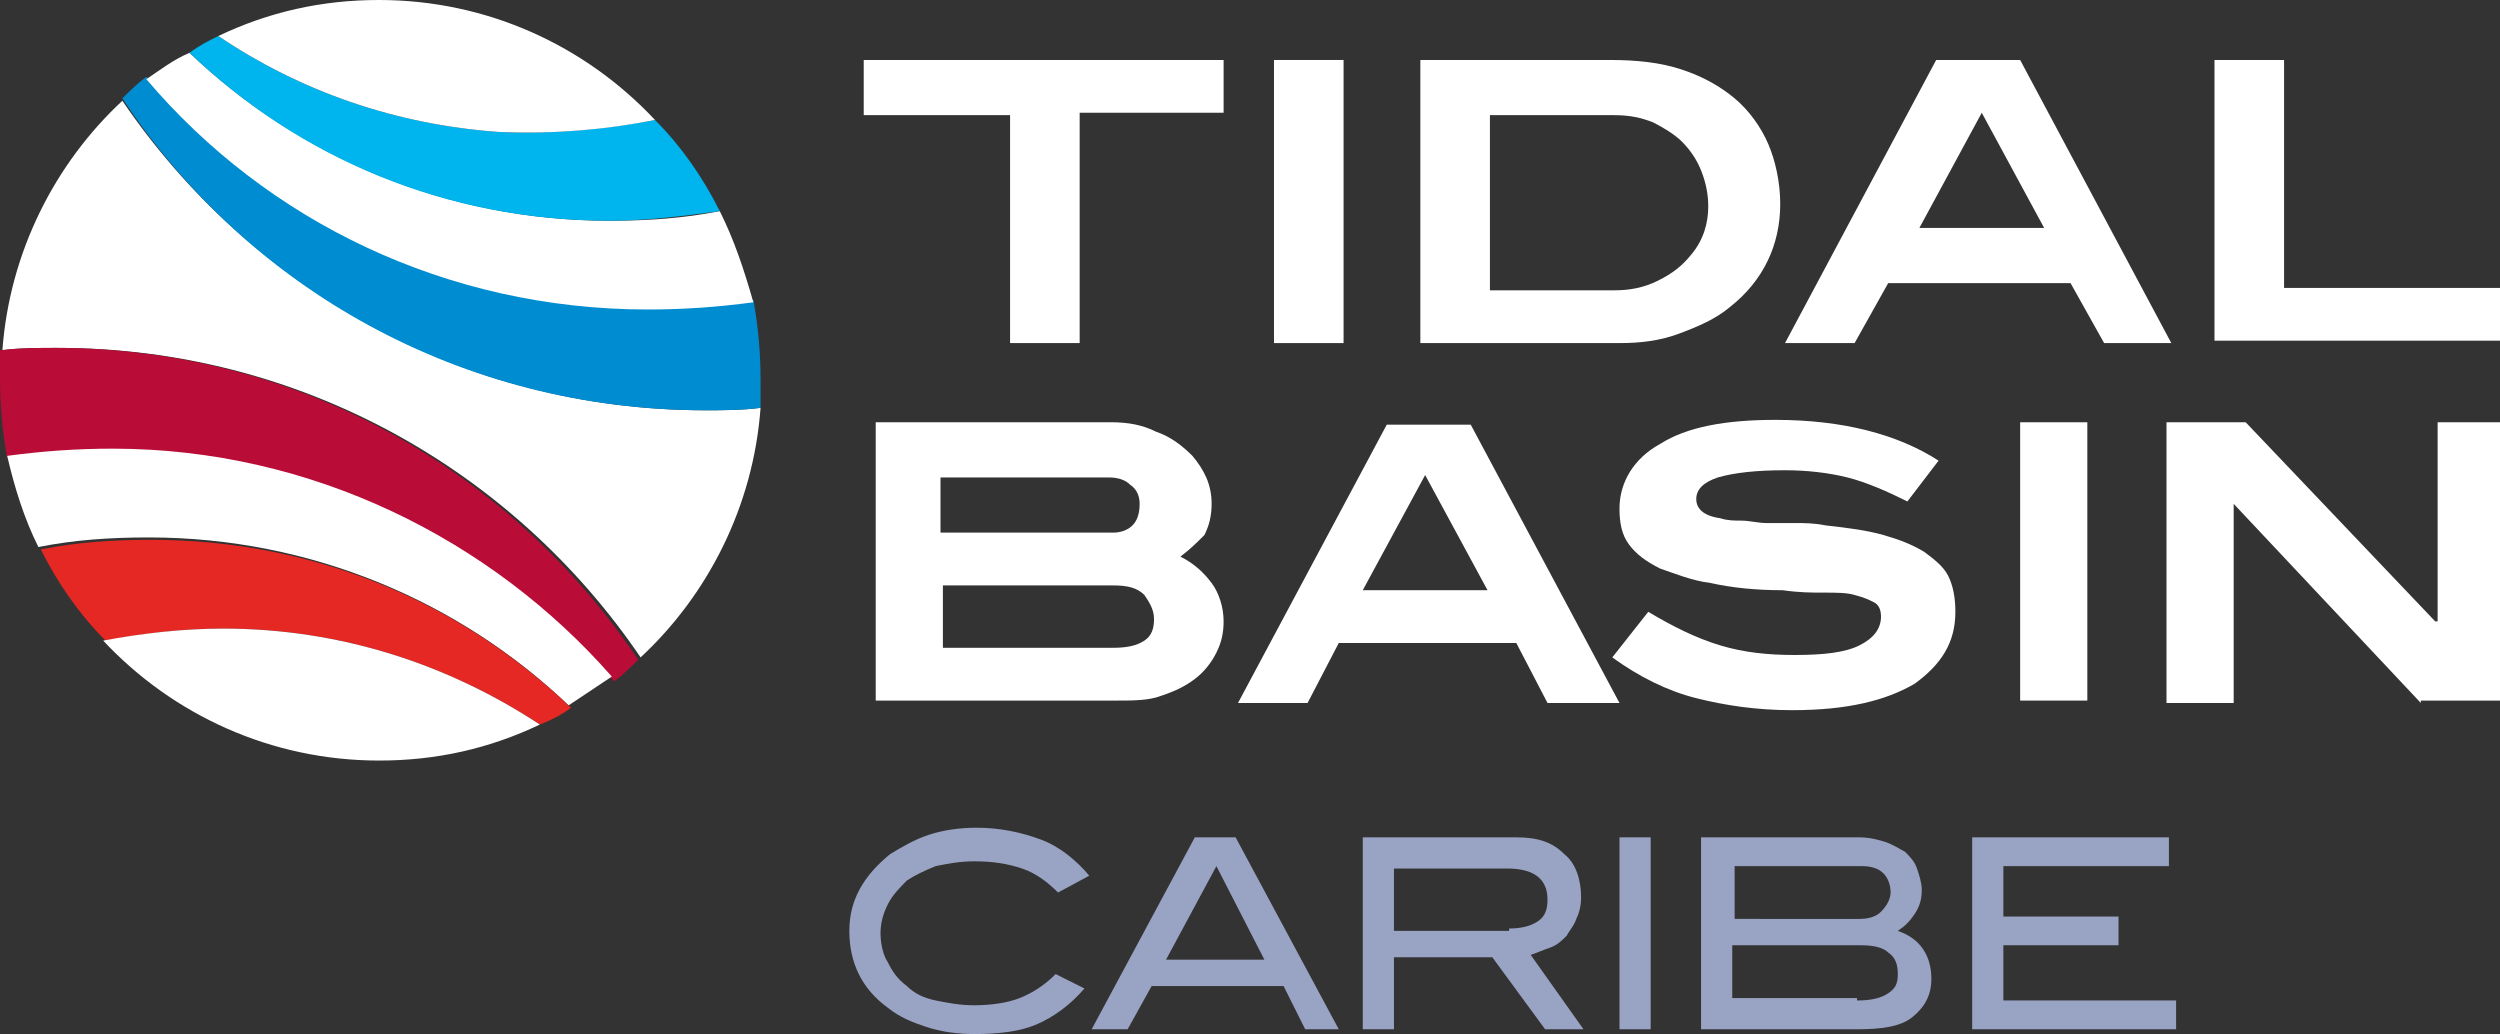<svg enable-background="new 0 0 104.2 43.1" viewBox="0 0 104.2 43.1" xmlns="http://www.w3.org/2000/svg"><rect x="0" y="0" width="104.2" height="43.1" fill="#333333" stroke="none"/><g fill="#fff"><path d="m45 4.8v9.5h-2.9v-9.5h-6.1v-2.3h15v2.2h-6z"/><path d="m53.1 14.3v-11.8h2.9v11.8z"/><path d="m67.1 2.5c1.1 0 2.1.1 3 .4s1.6.7 2.2 1.2 1.1 1.2 1.4 1.9.5 1.6.5 2.5c0 1.7-.7 3.2-2.1 4.3-.6.5-1.3.8-2.1 1.1s-1.6.4-2.5.4h-8.3v-11.8zm.2 9.6c.6 0 1.2-.1 1.8-.4s1-.6 1.4-1.1c.5-.6.7-1.3.7-2 0-.5-.1-1-.3-1.5s-.5-.9-.8-1.2-.8-.6-1.2-.8c-.5-.2-1-.3-1.6-.3h-5.2v7.3z"/><path d="m87.7 14.3-1.4-2.5h-7.6l-1.4 2.5h-2.9l6.3-11.8h3.5l6.3 11.8zm-5.1-9.6-2.6 4.8h5.2z"/><path d="m92.3 14.3v-11.8h2.9v9.5h9.1v2.2h-12z"/><path d="m49.2 23.2c.6.3 1 .7 1.3 1.1s.5 1 .5 1.6c0 .5-.1.9-.3 1.3s-.5.8-.9 1.1-.8.5-1.4.7c-.5.2-1.2.2-1.8.2h-10.1v-11.6h9.8c.7 0 1.3.1 1.9.4.6.2 1.1.6 1.5 1 .5.6.8 1.2.8 2 0 .5-.1.9-.3 1.3-.3.3-.6.6-1 .9zm-2.8-1c.3 0 .6-.1.8-.3s.3-.5.3-.9c0-.3-.1-.6-.4-.8-.2-.2-.5-.3-.9-.3h-7v2.3zm0 4.8c.6 0 1-.1 1.3-.3s.4-.5.4-.9-.2-.7-.4-1c-.3-.3-.7-.4-1.3-.4h-7.1v2.6z"/><path d="m64.5 29.3-1.3-2.5h-7.4l-1.3 2.5h-2.9l6.2-11.6h3.5l6.2 11.6zm-5.1-9.5-2.6 4.8h5.2z"/><path d="m79.5 20.9c-.8-.4-1.7-.8-2.5-1s-1.7-.3-2.6-.3c-1.2 0-2.1.1-2.8.3-.6.2-.9.5-.9.9s.3.7 1 .8c.3.1.6.1.9.1s.7.1 1 .1h1.2c.4 0 .8 0 1.3.1.9.1 1.7.2 2.4.4s1.2.4 1.7.7c.4.3.8.6 1 1s.3.9.3 1.5c0 1.3-.6 2.2-1.7 3-1.2.7-2.8 1.1-5.1 1.1-1.5 0-2.8-.2-4-.5s-2.4-.9-3.5-1.7l1.5-1.9c1 .6 2 1.1 3 1.4s2 .4 3.1.4c1.2 0 2.1-.1 2.7-.4s.9-.7.9-1.2c0-.3-.1-.5-.3-.6s-.4-.2-.8-.3c-.3-.1-.8-.1-1.3-.1s-1 0-1.7-.1c-1.1 0-2.1-.1-3-.3-.8-.1-1.5-.4-2.1-.6-.6-.3-1-.6-1.3-1s-.4-.9-.4-1.5c0-1.1.6-2.1 1.7-2.7 1.1-.7 2.7-1 4.8-1 2.8 0 5.1.6 6.8 1.7z"/><path d="m84.2 29.3v-11.7h2.8v11.6h-2.8z"/><path d="m100.9 29.3-7.8-8.3v8.3h-2.8v-11.7h3.3l7.9 8.3h.1v-8.3h2.8v11.6h-3.5z"/><path d="m29.4 17.1c-10.1 0-19-5.1-24.3-12.9-2.8 2.6-4.7 6.3-5 10.4.7-.1 1.5-.1 2.3-.1 10.1 0 19 5.1 24.3 12.9 2.8-2.6 4.7-6.3 5-10.4-.8.1-1.6.1-2.3.1z"/></g><path d="m2.3 14.5c-.8 0-1.5 0-2.3.1v1.2c0 1.1.1 2.2.3 3.3 1.4-.2 2.9-.3 4.4-.3 8.3 0 15.8 3.7 20.9 9.6.4-.3.7-.6 1-.9-5.3-7.9-14.2-13-24.3-13z" fill="#b90c36"/><path d="m4.7 18.7c-1.5 0-2.9.1-4.4.3.3 1.3.7 2.6 1.3 3.8 1.5-.3 3-.4 4.6-.4 6.8 0 13 2.7 17.5 7 .6-.4 1.2-.8 1.8-1.2-5-5.7-12.5-9.5-20.8-9.5z" fill="#fff"/><path d="m1.7 22.9c.7 1.4 1.6 2.7 2.7 3.8 1.6-.3 3.2-.5 4.9-.5 4.9 0 9.4 1.5 13.2 4 .5-.2.9-.4 1.3-.7-4.6-4.4-10.7-7-17.5-7-1.6 0-3.1.1-4.6.4z" fill="#e52823"/><path d="m4.3 26.7c2.9 3.1 7 5 11.5 5 2.4 0 4.6-.5 6.7-1.5-3.8-2.5-8.3-4-13.2-4-1.7 0-3.4.2-5 .5z" fill="#fff"/><path d="m29.4 17.1c.8 0 1.5 0 2.3-.1 0-.4 0-.8 0-1.2 0-1.1-.1-2.2-.3-3.3-1.4.2-2.9.3-4.4.3-8.3 0-15.8-3.7-20.9-9.6-.4.3-.7.6-1 .9 5.2 7.9 14.1 13 24.3 13z" fill="#008cd0"/><path d="m27 12.9c1.5 0 2.9-.1 4.4-.3-.4-1.4-.8-2.6-1.4-3.8-1.5.3-3 .4-4.6.4-6.8 0-13-2.7-17.5-7-.7.3-1.2.7-1.8 1.1 5 5.9 12.5 9.6 20.9 9.6z" fill="#fff"/><path d="m30 8.8c-.7-1.4-1.6-2.7-2.7-3.8-2.1.4-4.3.6-6.5.5-4.3-.3-8.3-1.7-11.7-4-.4.2-.8.4-1.2.7 4.6 4.4 10.7 7 17.5 7 1.6 0 3.1-.2 4.6-.4z" fill="#00b4ed"/><path d="m27.3 5c-2.9-3.1-7-5-11.5-5-2.4 0-4.6.5-6.7 1.5 3.4 2.3 7.4 3.7 11.7 4 2.3.1 4.5-.1 6.5-.5z" fill="#fff"/><path d="m44.1 37.2c-.4-.4-.9-.8-1.5-1s-1.2-.3-2-.3c-.6 0-1.1.1-1.6.2-.5.2-.9.4-1.2.6-.3.3-.6.6-.8 1s-.3.8-.3 1.2.1.9.3 1.2c.2.4.4.7.8 1 .3.3.7.5 1.2.6s1 .2 1.6.2c.7 0 1.4-.1 1.9-.3s1-.5 1.5-1l1.2.6c-.6.7-1.3 1.2-2 1.5s-1.6.4-2.6.4c-.7 0-1.4-.1-2-.3s-1.1-.4-1.6-.8c-1.1-.8-1.6-1.9-1.6-3.2s.6-2.3 1.7-3.2c.5-.3 1-.6 1.6-.8s1.3-.3 2-.3c1 0 1.9.2 2.7.5s1.5.9 2 1.5z" fill="#99a3c4"/><path d="m54.4 42.9-.9-1.8h-5.5l-1 1.8h-1.5l4.3-8h1.7l4.3 8zm-3.7-6.8-2.1 3.9h4.1z" fill="#99a3c4"/><path d="m64.4 42.9-2.2-3h-4.1v3h-1.3v-8h6.4c.9 0 1.5.2 2 .7.5.4.7 1.1.7 1.8 0 .4-.1.7-.2.9-.1.3-.3.5-.4.7-.2.2-.4.4-.7.5s-.5.2-.8.3l2.2 3.1zm-1.5-4.2c.5 0 .9-.1 1.2-.3s.4-.5.4-.9c0-.9-.6-1.3-1.7-1.3h-4.7v2.6h4.8z" fill="#99a3c4"/><path d="m67.5 42.9v-8h1.3v8z" fill="#99a3c4"/><path d="m79.1 38.8c.9.3 1.4 1 1.4 2 0 .7-.3 1.2-.8 1.6s-1.3.5-2.3.5h-6.5v-8h6.6c.4 0 .8.1 1.1.2s.6.3.8.4c.2.2.4.4.5.7s.2.6.2.9c0 .4-.1.7-.3 1s-.4.5-.7.7zm-1.6-.5c.4 0 .7-.1.9-.3s.4-.5.4-.8-.1-.6-.3-.8-.5-.3-.9-.3h-5.3v2.2zm-.1 3.4c.6 0 1-.1 1.3-.3s.4-.4.4-.8-.1-.7-.4-.9c-.2-.2-.6-.3-1.1-.3h-5.4v2.2h5.2z" fill="#99a3c4"/><path d="m82.2 42.9v-8h8.2v1.2h-6.9v2.1h4.8v1.2h-4.8v2.3h7.2v1.2z" fill="#99a3c4"/></svg>